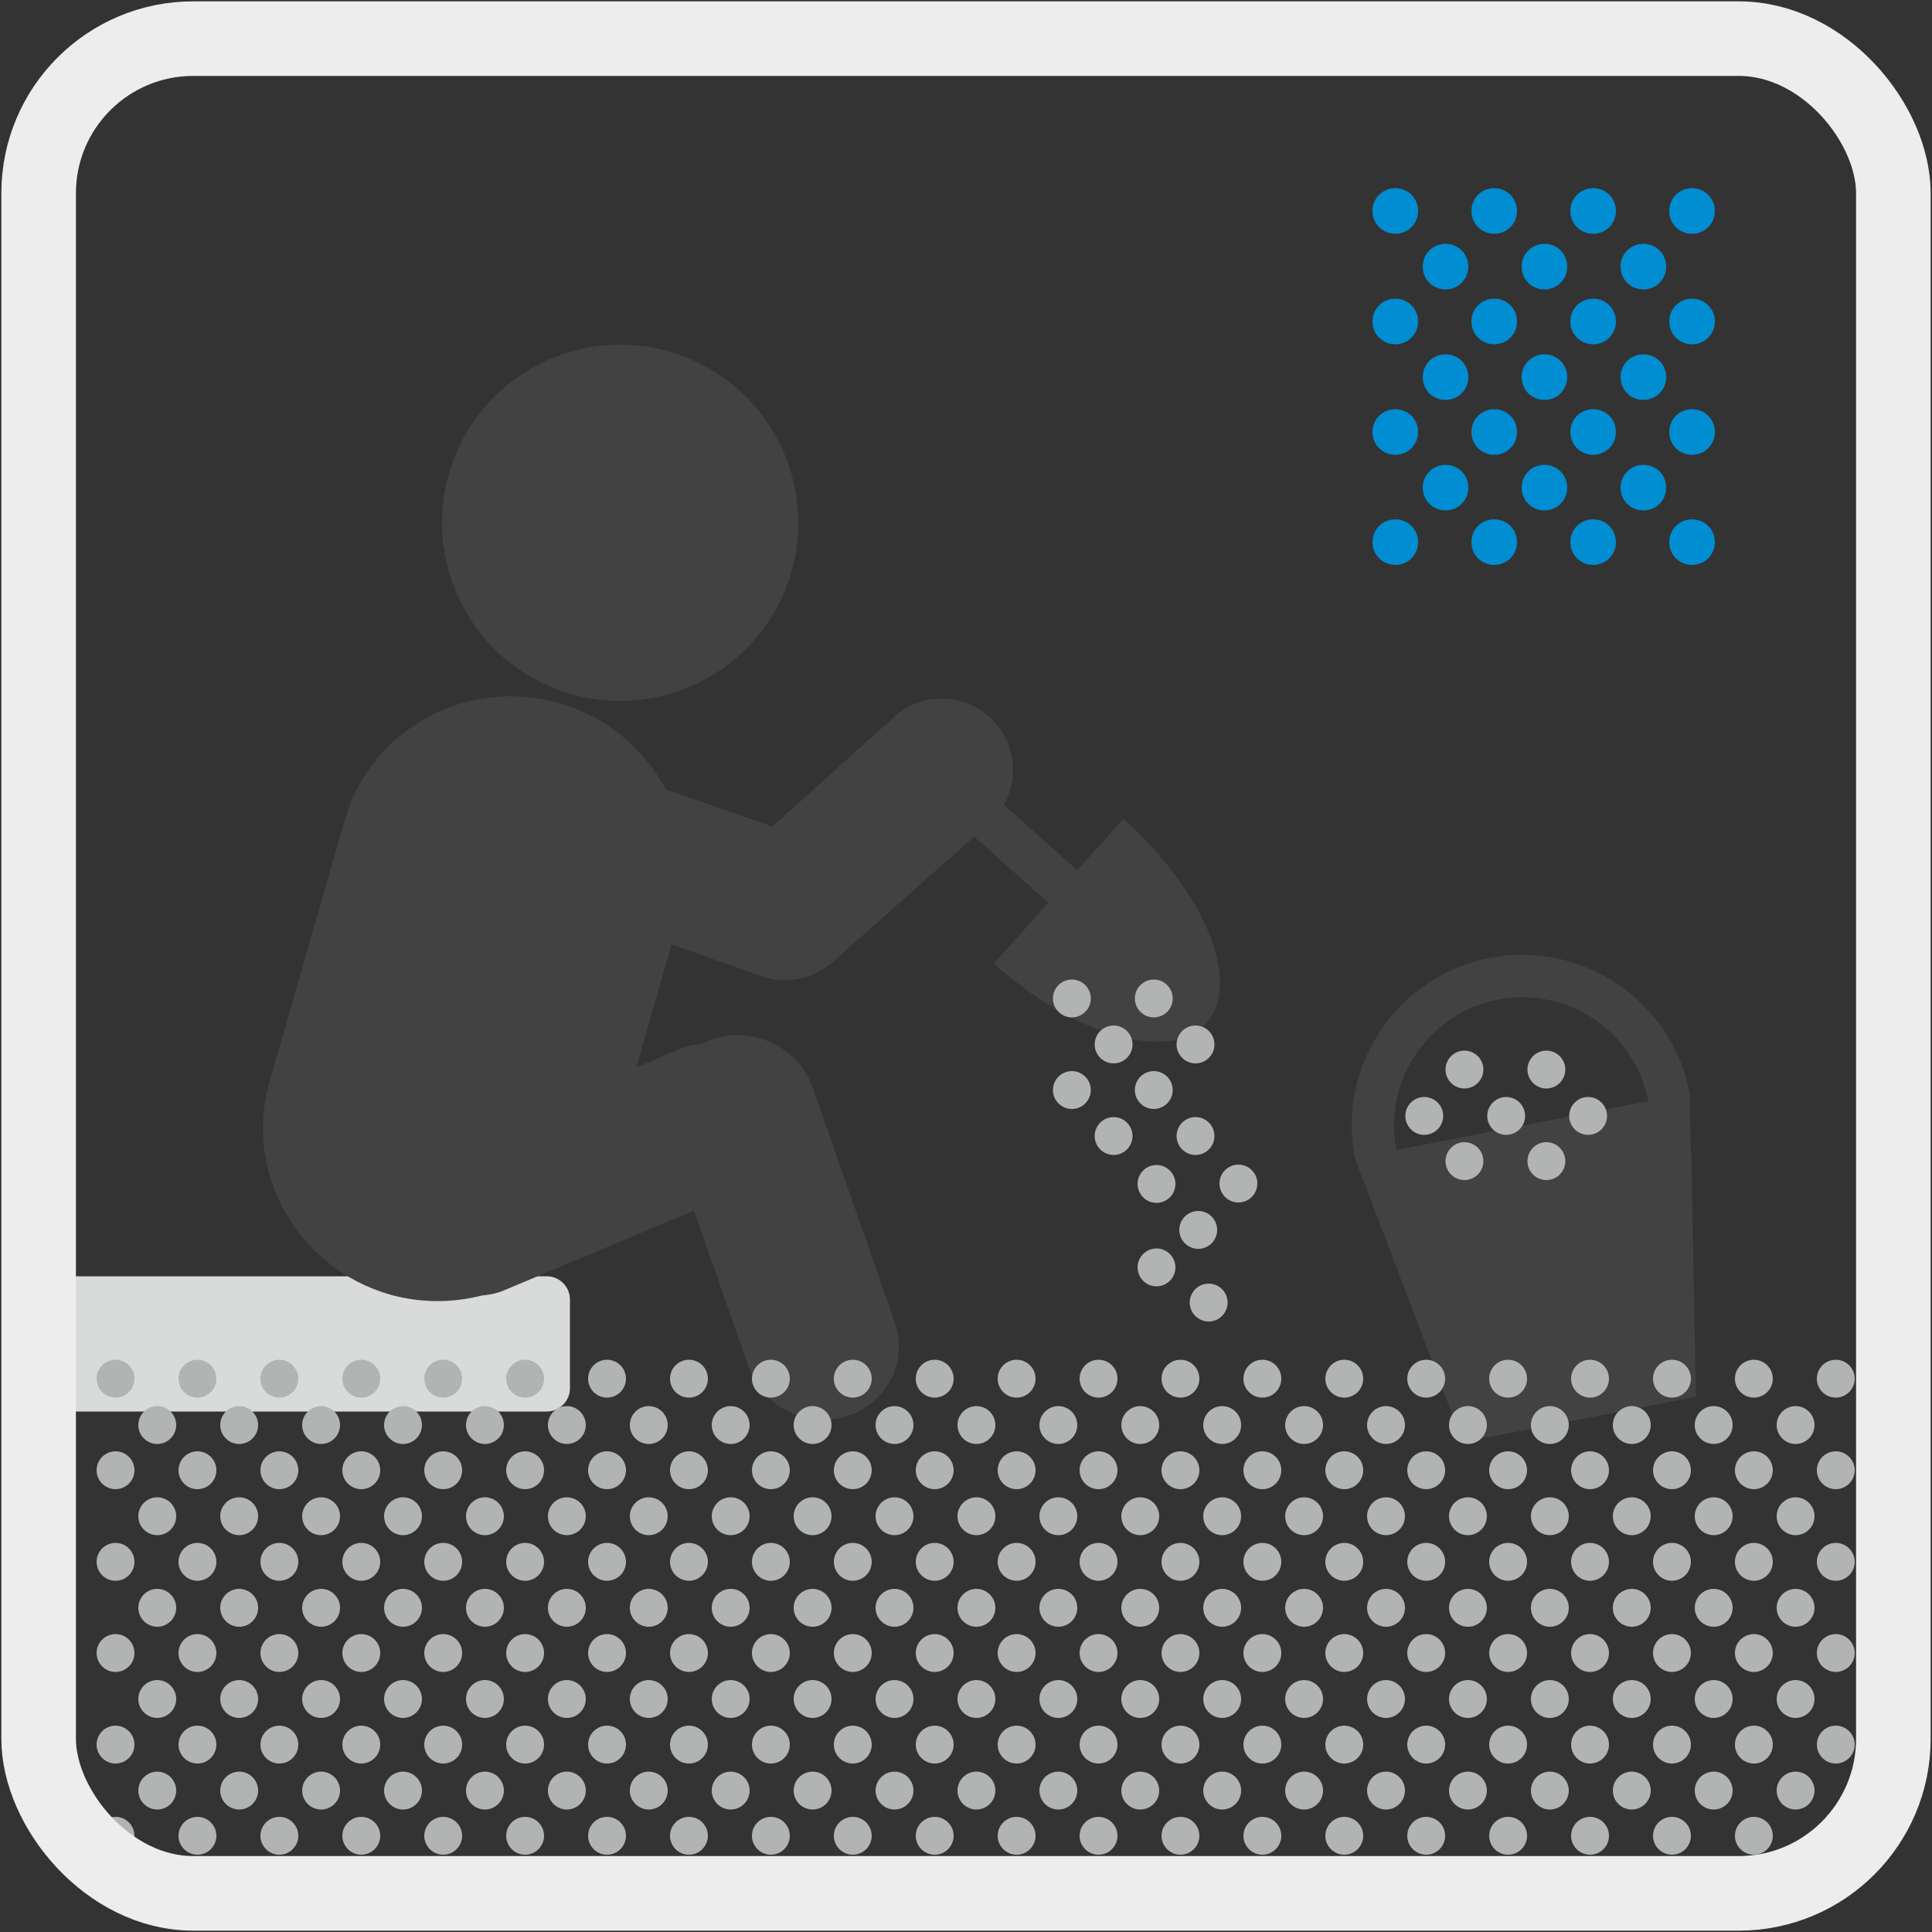 <?xml version="1.0" encoding="UTF-8"?>
<svg xmlns="http://www.w3.org/2000/svg" viewBox="0 0 50 50">
  <rect x="0" y="0" width="50" height="50" fill="#333333" stroke="none"/>
  <g id="Layer_1" data-name="Layer 1">
    <g>
      <path d="M1.6,33.03h12.55c.33,0,.6.27.6.6v2.3c0,.33-.27.6-.6.6H1.6c-.33,0-.6-.27-.6-.6v-2.3c0-.33.27-.6.6-.6" style="fill: #d9dada; fill-rule: evenodd;"/>
      <g>
        <path d="M29.08,21.18l-1.2,1.34-1.9-1.69c.36-.64.32-1.45-.17-2.06-.64-.8-1.8-.92-2.6-.28l-3.22,2.9-2.76-.96c-.56-1.04-1.52-1.88-2.75-2.23-2.38-.69-4.88.66-5.55,3l-.45,1.56-1.06,3.69-.45,1.56c-.67,2.33.73,4.8,3.11,5.49.81.23,1.63.22,2.38.03.19-.02.38-.05.57-.13l4.93-2.07,1.42,4.06c.35,1.02,1.49,1.58,2.53,1.26,1.04-.32,1.6-1.41,1.25-2.42l-2.13-6.09c-.35-1.01-1.49-1.58-2.53-1.26-.11.03-.21.08-.31.13-.19.02-.39.05-.58.13l-1.14.48.91-3.18,2.26.8c.68.27,1.43.1,1.94-.37l3.63-3.22,1.92,1.71-1.41,1.58c2.11,1.89,4.58,2.57,5.5,1.54.93-1.04-.04-3.41-2.15-5.29Z" style="fill: #434242; fill-rule: evenodd;"/>
        <path d="M17.95,17.73c2.32-1.05,3.35-3.78,2.3-6.1-1.05-2.32-3.78-3.35-6.1-2.3-2.32,1.05-3.35,3.78-2.3,6.1,1.05,2.32,3.78,3.35,6.1,2.3Z" style="fill: #434242; fill-rule: evenodd;"/>
        <path d="M43.76,29.81h0s-.03-1.52-.03-1.52h0c-.46-2.39-2.78-3.96-5.17-3.5-2.39.46-3.96,2.78-3.5,5.17l.54,1.42,2.26,5.94,6.03-1.17-.12-6.35ZM36.14,29.76c-.35-1.8.83-3.54,2.63-3.89,1.8-.35,3.54.83,3.89,2.63l-6.52,1.26Z" style="fill: #434242; fill-rule: evenodd;"/>
      </g>
      <path d="M36.11,4.87c.33,0,.59.26.59.59s-.26.59-.59.59-.59-.26-.59-.59.26-.59.59-.59M36.11,7.73c-.33,0-.59.26-.59.59s.26.59.59.59.59-.26.59-.59-.26-.59-.59-.59M36.11,10.59c-.33,0-.59.26-.59.59s.26.59.59.59.59-.26.59-.59-.26-.59-.59-.59M36.11,13.44c-.33,0-.59.26-.59.59s.26.59.59.59.59-.26.59-.59-.26-.59-.59-.59M37.41,6.31c-.33,0-.59.26-.59.59s.26.59.59.59.59-.26.59-.59-.26-.59-.59-.59M37.41,9.17c-.33,0-.59.26-.59.59s.26.59.59.59.59-.26.59-.59-.26-.59-.59-.59M37.41,12.03c-.33,0-.59.26-.59.59s.26.59.59.59.59-.26.59-.59-.26-.59-.59-.59M38.67,4.87c-.33,0-.59.26-.59.59s.26.59.59.59.59-.26.59-.59-.26-.59-.59-.59M38.67,7.73c-.33,0-.59.26-.59.59s.26.59.59.59.59-.26.59-.59-.26-.59-.59-.59M38.67,10.59c-.33,0-.59.26-.59.59s.26.59.59.59.59-.26.59-.59-.26-.59-.59-.59M38.67,13.44c-.33,0-.59.26-.59.59s.26.59.59.59.59-.26.59-.59-.26-.59-.59-.59M39.97,6.31c-.33,0-.59.26-.59.59s.26.59.59.59.59-.26.59-.59-.26-.59-.59-.59M39.97,9.17c-.33,0-.59.26-.59.59s.26.59.59.59.59-.26.59-.59-.26-.59-.59-.59M39.97,12.03c-.33,0-.59.26-.59.59s.26.59.59.59.59-.26.59-.59-.26-.59-.59-.59M41.23,4.87c-.33,0-.59.26-.59.59s.26.59.59.59.59-.26.59-.59-.26-.59-.59-.59M41.23,7.73c-.33,0-.59.26-.59.59s.26.59.59.59.59-.26.59-.59-.26-.59-.59-.59M41.23,10.59c-.33,0-.59.26-.59.59s.26.59.59.59.59-.26.59-.59-.26-.59-.59-.59M41.23,13.44c-.33,0-.59.26-.59.59s.26.59.59.59.59-.26.59-.59-.26-.59-.59-.59M42.53,6.31c-.33,0-.59.26-.59.59s.26.59.59.59.59-.26.59-.59-.26-.59-.59-.59M42.53,9.17c-.33,0-.59.26-.59.59s.26.59.59.59.59-.26.59-.59-.26-.59-.59-.59M42.53,12.03c-.33,0-.59.26-.59.59s.26.59.59.59.59-.26.59-.59-.26-.59-.59-.59M43.79,4.87c-.33,0-.59.26-.59.59s.26.59.59.59.59-.26.59-.59-.26-.59-.59-.59M43.79,7.73c-.33,0-.59.26-.59.59s.26.59.59.59.59-.26.59-.59-.26-.59-.59-.59M43.79,10.59c-.33,0-.59.26-.59.59s.26.59.59.59.59-.26.59-.59-.26-.59-.59-.59M43.79,13.44c-.33,0-.59.26-.59.59s.26.59.59.59.59-.26.59-.59-.26-.59-.59-.59" style="fill: #008dd2; fill-rule: evenodd;"/>
      <path d="M3.48,35.68c0,.27-.22.49-.49.49s-.49-.22-.49-.49.22-.49.49-.49.49.22.49.49ZM2.99,37.56c-.27,0-.49.22-.49.49s.22.49.49.49.49-.22.49-.49-.22-.49-.49-.49ZM2.99,39.93c-.27,0-.49.22-.49.49s.22.49.49.49.49-.22.49-.49-.22-.49-.49-.49ZM2.99,42.29c-.27,0-.49.22-.49.49s.22.49.49.49.49-.22.49-.49-.22-.49-.49-.49ZM2.99,44.66c-.27,0-.49.22-.49.49s.22.49.49.49.49-.22.49-.49-.22-.49-.49-.49ZM2.99,47.02c-.27,0-.49.22-.49.49s.22.49.49.49.49-.22.49-.49-.22-.49-.49-.49ZM4.07,36.39c-.27,0-.49.22-.49.49s.22.49.49.49.49-.22.49-.49-.22-.49-.49-.49ZM4.07,38.75c-.27,0-.49.22-.49.49s.22.49.49.49.49-.22.49-.49-.22-.49-.49-.49ZM4.07,41.12c-.27,0-.49.22-.49.49s.22.49.49.49.49-.22.49-.49-.22-.49-.49-.49ZM4.07,43.48c-.27,0-.49.22-.49.49s.22.49.49.49.49-.22.49-.49-.22-.49-.49-.49ZM4.07,45.85c-.27,0-.49.22-.49.49s.22.49.49.49.49-.22.49-.49-.22-.49-.49-.49ZM5.11,35.19c-.27,0-.49.22-.49.49s.22.49.49.49.49-.22.49-.49-.22-.49-.49-.49ZM5.11,37.56c-.27,0-.49.22-.49.49s.22.49.49.49.49-.22.49-.49-.22-.49-.49-.49ZM5.11,39.93c-.27,0-.49.22-.49.49s.22.49.49.49.49-.22.49-.49-.22-.49-.49-.49ZM5.11,42.29c-.27,0-.49.22-.49.49s.22.49.49.49.49-.22.49-.49-.22-.49-.49-.49ZM5.11,44.66c-.27,0-.49.22-.49.49s.22.49.49.49.49-.22.49-.49-.22-.49-.49-.49ZM5.11,47.02c-.27,0-.49.22-.49.49s.22.49.49.49.49-.22.49-.49-.22-.49-.49-.49ZM6.19,36.39c-.27,0-.49.22-.49.49s.22.49.49.49.49-.22.49-.49-.22-.49-.49-.49ZM6.19,38.75c-.27,0-.49.22-.49.49s.22.49.49.49.49-.22.49-.49-.22-.49-.49-.49ZM6.19,41.12c-.27,0-.49.22-.49.49s.22.49.49.49.49-.22.49-.49-.22-.49-.49-.49ZM6.19,43.48c-.27,0-.49.22-.49.49s.22.49.49.49.49-.22.49-.49-.22-.49-.49-.49ZM6.19,45.85c-.27,0-.49.22-.49.49s.22.49.49.49.49-.22.49-.49-.22-.49-.49-.49ZM7.23,35.19c-.27,0-.49.22-.49.49s.22.49.49.49.49-.22.49-.49-.22-.49-.49-.49ZM7.23,37.56c-.27,0-.49.22-.49.49s.22.49.49.49.49-.22.49-.49-.22-.49-.49-.49ZM7.23,39.93c-.27,0-.49.22-.49.49s.22.49.49.49.49-.22.49-.49-.22-.49-.49-.49ZM7.23,42.29c-.27,0-.49.22-.49.49s.22.49.49.49.49-.22.49-.49-.22-.49-.49-.49ZM7.23,44.66c-.27,0-.49.22-.49.49s.22.49.49.49.49-.22.49-.49-.22-.49-.49-.49ZM7.23,47.02c-.27,0-.49.22-.49.49s.22.49.49.49.49-.22.49-.49-.22-.49-.49-.49ZM8.31,36.39c-.27,0-.49.22-.49.49s.22.49.49.49.49-.22.49-.49-.22-.49-.49-.49ZM8.31,38.75c-.27,0-.49.22-.49.49s.22.49.49.49.49-.22.49-.49-.22-.49-.49-.49ZM8.31,41.12c-.27,0-.49.22-.49.49s.22.49.49.49.49-.22.49-.49-.22-.49-.49-.49ZM8.31,43.48c-.27,0-.49.22-.49.49s.22.49.49.49.49-.22.49-.49-.22-.49-.49-.49ZM8.31,45.85c-.27,0-.49.22-.49.49s.22.49.49.49.49-.22.49-.49-.22-.49-.49-.49ZM9.35,35.19c-.27,0-.49.22-.49.49s.22.49.49.49.49-.22.49-.49-.22-.49-.49-.49ZM9.35,37.56c-.27,0-.49.22-.49.49s.22.49.49.49.49-.22.49-.49-.22-.49-.49-.49ZM9.35,39.93c-.27,0-.49.22-.49.49s.22.49.49.49.49-.22.49-.49-.22-.49-.49-.49ZM9.35,42.29c-.27,0-.49.22-.49.49s.22.49.49.49.49-.22.49-.49-.22-.49-.49-.49ZM9.35,44.66c-.27,0-.49.22-.49.49s.22.49.49.49.49-.22.49-.49-.22-.49-.49-.49ZM9.35,47.02c-.27,0-.49.22-.49.49s.22.49.49.49.49-.22.49-.49-.22-.49-.49-.49ZM10.43,36.39c-.27,0-.49.22-.49.49s.22.49.49.49.49-.22.49-.49-.22-.49-.49-.49ZM10.43,38.75c-.27,0-.49.22-.49.49s.22.49.49.49.49-.22.49-.49-.22-.49-.49-.49ZM10.43,41.12c-.27,0-.49.22-.49.49s.22.49.49.49.49-.22.49-.49-.22-.49-.49-.49ZM10.43,43.48c-.27,0-.49.22-.49.49s.22.49.49.49.49-.22.49-.49-.22-.49-.49-.49ZM10.43,45.85c-.27,0-.49.22-.49.49s.22.49.49.49.49-.22.49-.49-.22-.49-.49-.49ZM11.47,35.19c-.27,0-.49.22-.49.49s.22.49.49.49.49-.22.49-.49-.22-.49-.49-.49ZM11.47,37.56c-.27,0-.49.22-.49.49s.22.49.49.49.49-.22.49-.49-.22-.49-.49-.49ZM11.47,39.93c-.27,0-.49.22-.49.49s.22.49.49.49.49-.22.49-.49-.22-.49-.49-.49ZM11.47,42.29c-.27,0-.49.22-.49.49s.22.49.49.49.49-.22.49-.49-.22-.49-.49-.49ZM11.47,44.66c-.27,0-.49.22-.49.49s.22.49.49.49.49-.22.49-.49-.22-.49-.49-.49ZM11.47,47.02c-.27,0-.49.22-.49.49s.22.49.49.49.49-.22.49-.49-.22-.49-.49-.49ZM12.55,36.39c-.27,0-.49.22-.49.49s.22.49.49.49.49-.22.49-.49-.22-.49-.49-.49ZM12.55,38.75c-.27,0-.49.22-.49.49s.22.49.49.49.49-.22.49-.49-.22-.49-.49-.49ZM12.55,41.12c-.27,0-.49.22-.49.49s.22.49.49.49.49-.22.49-.49-.22-.49-.49-.49ZM12.55,43.48c-.27,0-.49.22-.49.49s.22.49.49.49.49-.22.49-.49-.22-.49-.49-.49ZM12.55,45.85c-.27,0-.49.22-.49.49s.22.49.49.49.49-.22.49-.49-.22-.49-.49-.49ZM13.59,35.19c-.27,0-.49.22-.49.49s.22.49.49.49.49-.22.49-.49-.22-.49-.49-.49ZM13.59,37.56c-.27,0-.49.22-.49.49s.22.49.49.49.49-.22.49-.49-.22-.49-.49-.49ZM13.59,39.93c-.27,0-.49.22-.49.49s.22.49.49.49.49-.22.49-.49-.22-.49-.49-.49ZM13.59,42.29c-.27,0-.49.22-.49.49s.22.49.49.49.49-.22.49-.49-.22-.49-.49-.49ZM13.59,44.66c-.27,0-.49.22-.49.49s.22.49.49.49.49-.22.49-.49-.22-.49-.49-.49ZM13.59,47.02c-.27,0-.49.22-.49.49s.22.49.49.49.49-.22.49-.49-.22-.49-.49-.49ZM14.67,36.39c-.27,0-.49.22-.49.49s.22.49.49.49.49-.22.49-.49-.22-.49-.49-.49ZM14.67,38.75c-.27,0-.49.22-.49.49s.22.49.49.49.49-.22.49-.49-.22-.49-.49-.49ZM14.67,41.12c-.27,0-.49.22-.49.49s.22.49.49.49.49-.22.49-.49-.22-.49-.49-.49ZM14.67,43.48c-.27,0-.49.22-.49.49s.22.49.49.49.49-.22.49-.49-.22-.49-.49-.49ZM14.67,45.85c-.27,0-.49.22-.49.49s.22.49.49.49.49-.22.49-.49-.22-.49-.49-.49ZM15.71,35.19c-.27,0-.49.22-.49.49s.22.49.49.49.49-.22.49-.49-.22-.49-.49-.49ZM15.71,37.56c-.27,0-.49.22-.49.49s.22.49.49.49.49-.22.49-.49-.22-.49-.49-.49ZM15.71,39.93c-.27,0-.49.22-.49.49s.22.49.49.49.49-.22.49-.49-.22-.49-.49-.49ZM15.71,42.29c-.27,0-.49.22-.49.49s.22.49.49.49.49-.22.49-.49-.22-.49-.49-.49ZM15.71,44.66c-.27,0-.49.22-.49.49s.22.49.49.49.49-.22.49-.49-.22-.49-.49-.49ZM15.71,47.02c-.27,0-.49.22-.49.49s.22.49.49.49.49-.22.49-.49-.22-.49-.49-.49ZM16.79,36.39c-.27,0-.49.22-.49.49s.22.49.49.49.49-.22.49-.49-.22-.49-.49-.49ZM16.79,38.75c-.27,0-.49.22-.49.49s.22.49.49.49.49-.22.49-.49-.22-.49-.49-.49ZM16.79,41.12c-.27,0-.49.22-.49.49s.22.49.49.49.49-.22.49-.49-.22-.49-.49-.49ZM16.79,43.48c-.27,0-.49.22-.49.49s.22.49.49.49.49-.22.49-.49-.22-.49-.49-.49ZM16.79,45.85c-.27,0-.49.22-.49.49s.22.49.49.49.49-.22.49-.49-.22-.49-.49-.49ZM17.83,35.19c-.27,0-.49.22-.49.49s.22.49.49.49.49-.22.49-.49-.22-.49-.49-.49ZM17.83,37.56c-.27,0-.49.22-.49.49s.22.49.49.49.49-.22.49-.49-.22-.49-.49-.49ZM17.83,39.93c-.27,0-.49.22-.49.49s.22.49.49.49.49-.22.49-.49-.22-.49-.49-.49ZM17.83,42.29c-.27,0-.49.22-.49.49s.22.49.49.49.49-.22.49-.49-.22-.49-.49-.49ZM17.83,44.66c-.27,0-.49.22-.49.49s.22.49.49.49.49-.22.49-.49-.22-.49-.49-.49ZM17.83,47.02c-.27,0-.49.22-.49.49s.22.49.49.49.49-.22.49-.49-.22-.49-.49-.49ZM18.91,36.39c-.27,0-.49.22-.49.49s.22.49.49.49.49-.22.49-.49-.22-.49-.49-.49ZM18.91,38.75c-.27,0-.49.22-.49.49s.22.49.49.49.49-.22.49-.49-.22-.49-.49-.49ZM18.91,41.12c-.27,0-.49.22-.49.49s.22.49.49.49.49-.22.49-.49-.22-.49-.49-.49ZM18.91,43.48c-.27,0-.49.22-.49.49s.22.49.49.49.49-.22.49-.49-.22-.49-.49-.49ZM18.91,45.85c-.27,0-.49.22-.49.49s.22.49.49.49.49-.22.49-.49-.22-.49-.49-.49ZM19.95,35.19c-.27,0-.49.22-.49.49s.22.49.49.49.49-.22.49-.49-.22-.49-.49-.49ZM19.95,37.56c-.27,0-.49.22-.49.49s.22.49.49.49.49-.22.49-.49-.22-.49-.49-.49ZM19.95,39.93c-.27,0-.49.22-.49.49s.22.49.49.49.49-.22.49-.49-.22-.49-.49-.49ZM19.95,42.29c-.27,0-.49.22-.49.49s.22.49.49.49.49-.22.49-.49-.22-.49-.49-.49ZM19.95,44.66c-.27,0-.49.22-.49.49s.22.49.49.49.49-.22.49-.49-.22-.49-.49-.49ZM19.95,47.02c-.27,0-.49.22-.49.49s.22.49.49.49.49-.22.49-.49-.22-.49-.49-.49ZM21.03,36.39c-.27,0-.49.22-.49.49s.22.49.49.49.49-.22.49-.49-.22-.49-.49-.49ZM21.03,38.75c-.27,0-.49.22-.49.49s.22.49.49.49.49-.22.49-.49-.22-.49-.49-.49ZM21.03,41.12c-.27,0-.49.22-.49.49s.22.49.49.49.49-.22.49-.49-.22-.49-.49-.49ZM21.03,43.48c-.27,0-.49.22-.49.49s.22.49.49.49.49-.22.49-.49-.22-.49-.49-.49ZM21.03,45.85c-.27,0-.49.22-.49.49s.22.49.49.49.49-.22.49-.49-.22-.49-.49-.49ZM22.07,35.19c-.27,0-.49.22-.49.49s.22.49.49.49.49-.22.49-.49-.22-.49-.49-.49ZM22.07,37.56c-.27,0-.49.22-.49.49s.22.49.49.49.49-.22.49-.49-.22-.49-.49-.49ZM22.07,39.93c-.27,0-.49.22-.49.49s.22.49.49.49.49-.22.49-.49-.22-.49-.49-.49ZM22.07,42.29c-.27,0-.49.22-.49.49s.22.49.49.49.49-.22.49-.49-.22-.49-.49-.49ZM22.07,44.66c-.27,0-.49.22-.49.49s.22.49.49.49.49-.22.49-.49-.22-.49-.49-.49ZM22.07,47.02c-.27,0-.49.22-.49.49s.22.49.49.49.49-.22.49-.49-.22-.49-.49-.49ZM23.15,36.39c-.27,0-.49.22-.49.49s.22.49.49.49.49-.22.49-.49-.22-.49-.49-.49ZM23.15,38.75c-.27,0-.49.22-.49.49s.22.49.49.49.49-.22.49-.49-.22-.49-.49-.49ZM23.15,41.12c-.27,0-.49.22-.49.49s.22.49.49.49.49-.22.49-.49-.22-.49-.49-.49ZM23.15,43.48c-.27,0-.49.22-.49.49s.22.49.49.49.49-.22.49-.49-.22-.49-.49-.49ZM23.15,45.85c-.27,0-.49.22-.49.49s.22.49.49.49.49-.22.49-.49-.22-.49-.49-.49ZM24.19,35.19c-.27,0-.49.22-.49.49s.22.49.49.49.49-.22.49-.49-.22-.49-.49-.49ZM24.19,37.56c-.27,0-.49.22-.49.49s.22.49.49.49.49-.22.49-.49-.22-.49-.49-.49ZM24.19,39.93c-.27,0-.49.22-.49.49s.22.49.49.49.49-.22.49-.49-.22-.49-.49-.49ZM24.19,42.29c-.27,0-.49.22-.49.49s.22.49.49.49.49-.22.49-.49-.22-.49-.49-.49ZM24.19,44.66c-.27,0-.49.22-.49.49s.22.49.49.49.49-.22.49-.49-.22-.49-.49-.49ZM24.19,47.02c-.27,0-.49.22-.49.49s.22.49.49.49.49-.22.49-.49-.22-.49-.49-.49ZM25.27,36.39c-.27,0-.49.22-.49.49s.22.49.49.49.49-.22.49-.49-.22-.49-.49-.49ZM25.27,38.75c-.27,0-.49.22-.49.49s.22.49.49.49.49-.22.49-.49-.22-.49-.49-.49ZM25.27,41.12c-.27,0-.49.22-.49.49s.22.49.49.49.49-.22.49-.49-.22-.49-.49-.49ZM25.27,43.48c-.27,0-.49.22-.49.49s.22.49.49.49.49-.22.49-.49-.22-.49-.49-.49ZM25.27,45.85c-.27,0-.49.22-.49.49s.22.49.49.49.49-.22.49-.49-.22-.49-.49-.49ZM26.31,35.19c-.27,0-.49.22-.49.49s.22.49.49.49.49-.22.49-.49-.22-.49-.49-.49ZM27.74,26.33c.27,0,.49-.22.49-.49s-.22-.49-.49-.49-.49.22-.49.49.22.49.49.49ZM26.31,37.56c-.27,0-.49.22-.49.49s.22.49.49.49.49-.22.49-.49-.22-.49-.49-.49ZM27.74,28.7c.27,0,.49-.22.49-.49s-.22-.49-.49-.49-.49.22-.49.49.22.49.49.49ZM26.31,39.93c-.27,0-.49.22-.49.49s.22.49.49.49.49-.22.49-.49-.22-.49-.49-.49ZM26.31,42.29c-.27,0-.49.22-.49.49s.22.49.49.49.49-.22.49-.49-.22-.49-.49-.49ZM26.31,44.66c-.27,0-.49.22-.49.49s.22.49.49.49.49-.22.49-.49-.22-.49-.49-.49ZM26.31,47.02c-.27,0-.49.22-.49.49s.22.49.49.49.49-.22.49-.49-.22-.49-.49-.49ZM27.39,36.39c-.27,0-.49.22-.49.49s.22.49.49.49.49-.22.49-.49-.22-.49-.49-.49ZM28.82,27.52c.27,0,.49-.22.49-.49s-.22-.49-.49-.49-.49.22-.49.49.22.49.49.49ZM27.39,38.75c-.27,0-.49.22-.49.49s.22.49.49.49.49-.22.49-.49-.22-.49-.49-.49ZM28.82,29.89c.27,0,.49-.22.49-.49s-.22-.49-.49-.49-.49.22-.49.49.22.49.49.49ZM27.39,41.12c-.27,0-.49.22-.49.49s.22.49.49.49.49-.22.49-.49-.22-.49-.49-.49ZM27.39,43.48c-.27,0-.49.22-.49.49s.22.49.49.49.49-.22.49-.49-.22-.49-.49-.49ZM27.39,45.85c-.27,0-.49.22-.49.49s.22.49.49.49.49-.22.49-.49-.22-.49-.49-.49ZM28.43,35.19c-.27,0-.49.22-.49.49s.22.49.49.49.49-.22.49-.49-.22-.49-.49-.49ZM29.86,26.33c.27,0,.49-.22.49-.49s-.22-.49-.49-.49-.49.22-.49.49.22.49.49.49ZM28.43,37.56c-.27,0-.49.22-.49.49s.22.49.49.49.49-.22.49-.49-.22-.49-.49-.49ZM29.86,28.7c.27,0,.49-.22.49-.49s-.22-.49-.49-.49-.49.22-.49.49.22.49.49.49ZM28.43,39.93c-.27,0-.49.22-.49.49s.22.49.49.49.49-.22.49-.49-.22-.49-.49-.49ZM28.43,42.29c-.27,0-.49.22-.49.49s.22.49.49.49.49-.22.49-.49-.22-.49-.49-.49ZM28.43,44.66c-.27,0-.49.22-.49.49s.22.49.49.49.49-.22.49-.49-.22-.49-.49-.49ZM28.43,47.02c-.27,0-.49.22-.49.49s.22.49.49.49.49-.22.49-.49-.22-.49-.49-.49ZM29.51,36.39c-.27,0-.49.22-.49.49s.22.49.49.49.49-.22.49-.49-.22-.49-.49-.49ZM30.94,27.52c.27,0,.49-.22.49-.49s-.22-.49-.49-.49-.49.22-.49.49.22.49.49.49ZM29.51,38.75c-.27,0-.49.22-.49.49s.22.49.49.49.49-.22.49-.49-.22-.49-.49-.49ZM30.94,29.89c.27,0,.49-.22.49-.49s-.22-.49-.49-.49-.49.22-.49.49.22.49.49.49ZM29.51,41.12c-.27,0-.49.22-.49.49s.22.49.49.49.49-.22.49-.49-.22-.49-.49-.49ZM29.51,43.48c-.27,0-.49.22-.49.49s.22.49.49.49.49-.22.49-.49-.22-.49-.49-.49ZM29.51,45.85c-.27,0-.49.22-.49.49s.22.49.49.49.49-.22.49-.49-.22-.49-.49-.49ZM30.55,35.19c-.27,0-.49.22-.49.49s.22.49.49.49.49-.22.49-.49-.22-.49-.49-.49ZM29.93,30.15c-.27,0-.49.22-.49.49s.22.49.49.49.49-.22.49-.49-.22-.49-.49-.49ZM30.55,37.56c-.27,0-.49.22-.49.49s.22.49.49.49.49-.22.49-.49-.22-.49-.49-.49ZM30.55,39.93c-.27,0-.49.22-.49.49s.22.49.49.49.49-.22.49-.49-.22-.49-.49-.49ZM30.55,42.29c-.27,0-.49.22-.49.49s.22.49.49.49.49-.22.49-.49-.22-.49-.49-.49ZM30.55,44.66c-.27,0-.49.22-.49.49s.22.49.49.49.49-.22.49-.49-.22-.49-.49-.49ZM30.55,47.02c-.27,0-.49.22-.49.49s.22.49.49.49.49-.22.49-.49-.22-.49-.49-.49ZM31.63,36.39c-.27,0-.49.22-.49.49s.22.49.49.49.49-.22.49-.49-.22-.49-.49-.49ZM31.01,31.34c-.27,0-.49.22-.49.49s.22.49.49.49.49-.22.49-.49-.22-.49-.49-.49ZM31.63,38.75c-.27,0-.49.22-.49.49s.22.49.49.49.49-.22.49-.49-.22-.49-.49-.49ZM31.63,41.12c-.27,0-.49.22-.49.49s.22.49.49.49.49-.22.49-.49-.22-.49-.49-.49ZM31.63,43.48c-.27,0-.49.22-.49.49s.22.49.49.49.49-.22.49-.49-.22-.49-.49-.49ZM31.63,45.85c-.27,0-.49.22-.49.49s.22.49.49.49.49-.22.49-.49-.22-.49-.49-.49ZM32.67,35.19c-.27,0-.49.22-.49.49s.22.49.49.49.49-.22.49-.49-.22-.49-.49-.49ZM32.05,31.12c.27,0,.49-.22.49-.49s-.22-.49-.49-.49-.49.22-.49.49.22.49.49.49ZM29.93,32.31c-.27,0-.49.22-.49.49s.22.49.49.49.49-.22.49-.49-.22-.49-.49-.49ZM31.28,33.22c-.27,0-.49.22-.49.49s.22.49.49.49.49-.22.49-.49-.22-.49-.49-.49ZM32.67,37.56c-.27,0-.49.22-.49.49s.22.49.49.49.49-.22.49-.49-.22-.49-.49-.49ZM32.67,39.93c-.27,0-.49.22-.49.49s.22.49.49.49.49-.22.49-.49-.22-.49-.49-.49ZM32.67,42.29c-.27,0-.49.22-.49.49s.22.49.49.49.49-.22.49-.49-.22-.49-.49-.49ZM32.67,44.66c-.27,0-.49.22-.49.49s.22.49.49.49.49-.22.49-.49-.22-.49-.49-.49ZM32.67,47.02c-.27,0-.49.22-.49.49s.22.49.49.49.49-.22.49-.49-.22-.49-.49-.49ZM33.75,36.39c-.27,0-.49.22-.49.49s.22.49.49.49.49-.22.49-.49-.22-.49-.49-.49ZM33.75,38.75c-.27,0-.49.22-.49.49s.22.49.49.49.49-.22.49-.49-.22-.49-.49-.49ZM33.75,41.12c-.27,0-.49.22-.49.49s.22.49.49.49.49-.22.49-.49-.22-.49-.49-.49ZM33.75,43.48c-.27,0-.49.22-.49.49s.22.49.49.49.49-.22.49-.49-.22-.49-.49-.49ZM33.75,45.85c-.27,0-.49.22-.49.49s.22.49.49.49.49-.22.49-.49-.22-.49-.49-.49ZM34.79,35.19c-.27,0-.49.22-.49.49s.22.49.49.49.49-.22.49-.49-.22-.49-.49-.49ZM34.79,37.56c-.27,0-.49.22-.49.49s.22.49.49.49.49-.22.49-.49-.22-.49-.49-.49ZM34.79,39.93c-.27,0-.49.22-.49.49s.22.49.49.49.49-.22.49-.49-.22-.49-.49-.49ZM34.79,42.29c-.27,0-.49.22-.49.49s.22.49.49.49.49-.22.49-.49-.22-.49-.49-.49ZM34.79,44.66c-.27,0-.49.22-.49.49s.22.49.49.49.49-.22.49-.49-.22-.49-.49-.49ZM34.79,47.02c-.27,0-.49.22-.49.49s.22.49.49.49.49-.22.49-.49-.22-.49-.49-.49ZM35.87,36.39c-.27,0-.49.22-.49.49s.22.49.49.49.49-.22.49-.49-.22-.49-.49-.49ZM35.87,38.75c-.27,0-.49.22-.49.49s.22.49.49.49.49-.22.49-.49-.22-.49-.49-.49ZM35.87,41.12c-.27,0-.49.22-.49.49s.22.49.49.49.49-.22.49-.49-.22-.49-.49-.49ZM35.87,43.48c-.27,0-.49.22-.49.49s.22.49.49.49.49-.22.49-.49-.22-.49-.49-.49ZM35.87,45.85c-.27,0-.49.22-.49.49s.22.49.49.49.49-.22.49-.49-.22-.49-.49-.49ZM36.91,35.19c-.27,0-.49.22-.49.49s.22.49.49.49.49-.22.49-.49-.22-.49-.49-.49ZM36.91,37.56c-.27,0-.49.22-.49.49s.22.49.49.49.49-.22.49-.49-.22-.49-.49-.49ZM36.91,39.93c-.27,0-.49.22-.49.49s.22.49.49.49.49-.22.49-.49-.22-.49-.49-.49ZM36.91,42.29c-.27,0-.49.22-.49.49s.22.49.49.49.49-.22.49-.49-.22-.49-.49-.49ZM36.91,44.66c-.27,0-.49.22-.49.49s.22.49.49.49.49-.22.49-.49-.22-.49-.49-.49ZM36.91,47.02c-.27,0-.49.22-.49.49s.22.49.49.49.49-.22.49-.49-.22-.49-.49-.49ZM37.99,36.39c-.27,0-.49.22-.49.49s.22.49.49.49.49-.22.49-.49-.22-.49-.49-.49ZM37.99,38.75c-.27,0-.49.22-.49.49s.22.49.49.49.49-.22.49-.49-.22-.49-.49-.49ZM37.99,41.12c-.27,0-.49.22-.49.49s.22.49.49.49.49-.22.49-.49-.22-.49-.49-.49ZM37.99,43.48c-.27,0-.49.22-.49.49s.22.49.49.49.49-.22.49-.49-.22-.49-.49-.49ZM37.99,45.85c-.27,0-.49.22-.49.49s.22.49.49.49.49-.22.49-.49-.22-.49-.49-.49ZM39.03,35.19c-.27,0-.49.22-.49.49s.22.49.49.49.49-.22.49-.49-.22-.49-.49-.49ZM39.03,37.56c-.27,0-.49.22-.49.49s.22.49.49.49.49-.22.49-.49-.22-.49-.49-.49ZM39.03,39.93c-.27,0-.49.22-.49.49s.22.49.49.49.49-.22.49-.49-.22-.49-.49-.49ZM39.03,42.29c-.27,0-.49.22-.49.49s.22.49.49.49.49-.22.49-.49-.22-.49-.49-.49ZM39.03,44.66c-.27,0-.49.22-.49.49s.22.49.49.49.49-.22.49-.49-.22-.49-.49-.49ZM39.03,47.02c-.27,0-.49.22-.49.49s.22.49.49.49.49-.22.49-.49-.22-.49-.49-.49ZM40.11,36.39c-.27,0-.49.22-.49.49s.22.49.49.49.49-.22.49-.49-.22-.49-.49-.49ZM40.11,38.75c-.27,0-.49.22-.49.49s.22.49.49.49.49-.22.49-.49-.22-.49-.49-.49ZM40.11,41.12c-.27,0-.49.22-.49.49s.22.49.49.49.49-.22.49-.49-.22-.49-.49-.49ZM40.11,43.48c-.27,0-.49.22-.49.49s.22.49.49.49.49-.22.49-.49-.22-.49-.49-.49ZM40.11,45.85c-.27,0-.49.22-.49.49s.22.49.49.49.49-.22.49-.49-.22-.49-.49-.49ZM36.86,29.37c.27,0,.49-.22.49-.49s-.22-.49-.49-.49-.49.22-.49.49.22.49.49.49ZM41.15,35.19c-.27,0-.49.22-.49.49s.22.49.49.49.49-.22.49-.49-.22-.49-.49-.49ZM41.15,37.56c-.27,0-.49.22-.49.49s.22.49.49.49.49-.22.49-.49-.22-.49-.49-.49ZM41.15,39.93c-.27,0-.49.22-.49.49s.22.49.49.49.49-.22.49-.49-.22-.49-.49-.49ZM41.15,42.29c-.27,0-.49.22-.49.49s.22.49.49.49.49-.22.49-.49-.22-.49-.49-.49ZM41.15,44.66c-.27,0-.49.22-.49.49s.22.49.49.49.49-.22.49-.49-.22-.49-.49-.49ZM37.9,28.17c.27,0,.49-.22.49-.49s-.22-.49-.49-.49-.49.22-.49.49.22.49.49.49ZM41.15,47.02c-.27,0-.49.22-.49.49s.22.49.49.49.49-.22.49-.49-.22-.49-.49-.49ZM37.9,30.54c.27,0,.49-.22.49-.49s-.22-.49-.49-.49-.49.22-.49.49.22.49.49.49ZM42.23,36.39c-.27,0-.49.22-.49.49s.22.49.49.49.49-.22.49-.49-.22-.49-.49-.49ZM42.23,38.75c-.27,0-.49.22-.49.49s.22.49.49.49.49-.22.49-.49-.22-.49-.49-.49ZM42.23,41.12c-.27,0-.49.22-.49.49s.22.49.49.49.49-.22.49-.49-.22-.49-.49-.49ZM42.23,43.48c-.27,0-.49.22-.49.49s.22.49.49.49.49-.22.49-.49-.22-.49-.49-.49ZM42.23,45.85c-.27,0-.49.22-.49.49s.22.49.49.49.49-.22.49-.49-.22-.49-.49-.49ZM38.98,29.37c.27,0,.49-.22.49-.49s-.22-.49-.49-.49-.49.22-.49.49.22.49.49.49ZM43.27,35.19c-.27,0-.49.22-.49.49s.22.49.49.49.49-.22.49-.49-.22-.49-.49-.49ZM43.27,37.56c-.27,0-.49.22-.49.49s.22.49.49.49.49-.22.49-.49-.22-.49-.49-.49ZM43.27,39.93c-.27,0-.49.22-.49.49s.22.49.49.49.49-.22.49-.49-.22-.49-.49-.49ZM43.27,42.29c-.27,0-.49.22-.49.49s.22.49.49.49.49-.22.49-.49-.22-.49-.49-.49ZM43.27,44.66c-.27,0-.49.22-.49.49s.22.49.49.49.49-.22.49-.49-.22-.49-.49-.49ZM40.02,28.17c.27,0,.49-.22.49-.49s-.22-.49-.49-.49-.49.22-.49.49.22.49.49.49ZM43.27,47.02c-.27,0-.49.22-.49.49s.22.49.49.49.49-.22.49-.49-.22-.49-.49-.49ZM40.02,30.54c.27,0,.49-.22.49-.49s-.22-.49-.49-.49-.49.22-.49.49.22.49.49.49ZM44.35,36.39c-.27,0-.49.22-.49.49s.22.49.49.49.49-.22.49-.49-.22-.49-.49-.49ZM44.35,38.75c-.27,0-.49.22-.49.49s.22.49.49.49.49-.22.49-.49-.22-.49-.49-.49ZM44.35,41.12c-.27,0-.49.22-.49.49s.22.49.49.49.49-.22.49-.49-.22-.49-.49-.49ZM44.35,43.48c-.27,0-.49.22-.49.49s.22.49.49.49.49-.22.49-.49-.22-.49-.49-.49ZM44.35,45.85c-.27,0-.49.22-.49.49s.22.49.49.49.49-.22.49-.49-.22-.49-.49-.49ZM41.1,29.37c.27,0,.49-.22.49-.49s-.22-.49-.49-.49-.49.22-.49.49.22.49.49.49ZM45.39,35.19c-.27,0-.49.22-.49.49s.22.49.49.49.49-.22.49-.49-.22-.49-.49-.49ZM45.39,37.56c-.27,0-.49.22-.49.49s.22.49.49.49.49-.22.49-.49-.22-.49-.49-.49ZM45.39,39.93c-.27,0-.49.22-.49.49s.22.49.49.49.49-.22.49-.49-.22-.49-.49-.49ZM45.39,42.29c-.27,0-.49.22-.49.49s.22.49.49.49.49-.22.49-.49-.22-.49-.49-.49ZM45.39,44.66c-.27,0-.49.22-.49.49s.22.49.49.49.49-.22.49-.49-.22-.49-.49-.49ZM45.39,47.02c-.27,0-.49.22-.49.49s.22.49.49.49.49-.22.49-.49-.22-.49-.49-.49ZM46.47,36.39c-.27,0-.49.22-.49.49s.22.49.49.49.49-.22.49-.49-.22-.49-.49-.49ZM46.47,38.75c-.27,0-.49.22-.49.49s.22.49.49.49.49-.22.49-.49-.22-.49-.49-.49ZM46.47,41.12c-.27,0-.49.22-.49.49s.22.49.49.49.49-.22.49-.49-.22-.49-.49-.49ZM46.47,43.48c-.27,0-.49.22-.49.49s.22.49.49.49.49-.22.49-.49-.22-.49-.49-.49ZM46.47,45.85c-.27,0-.49.22-.49.49s.22.49.49.49.49-.22.49-.49-.22-.49-.49-.49ZM47.51,36.17c.27,0,.49-.22.49-.49s-.22-.49-.49-.49-.49.22-.49.49.22.49.49.49ZM47.51,37.56c-.27,0-.49.22-.49.49s.22.49.49.49.49-.22.49-.49-.22-.49-.49-.49ZM47.51,39.93c-.27,0-.49.22-.49.49s.22.49.49.49.49-.22.49-.49-.22-.49-.49-.49ZM47.51,42.29c-.27,0-.49.22-.49.49s.22.49.49.49.49-.22.49-.49-.22-.49-.49-.49ZM47.51,44.66c-.27,0-.49.22-.49.49s.22.49.49.49.49-.22.49-.49-.22-.49-.49-.49ZM47.51,47.02c-.27,0-.49.22-.49.49s.22.49.49.49.49-.22.49-.49-.22-.49-.49-.49Z" style="fill: #b2b3b3; fill-rule: evenodd;"/>
    </g>
  </g>
  <g id="frames">
    <rect x="1" y="1" width="48" height="48" rx="4" ry="4" style="fill: none; stroke: #ededed; stroke-miterlimit: 10; stroke-width: 1.93px;"/>
  </g>
</svg>